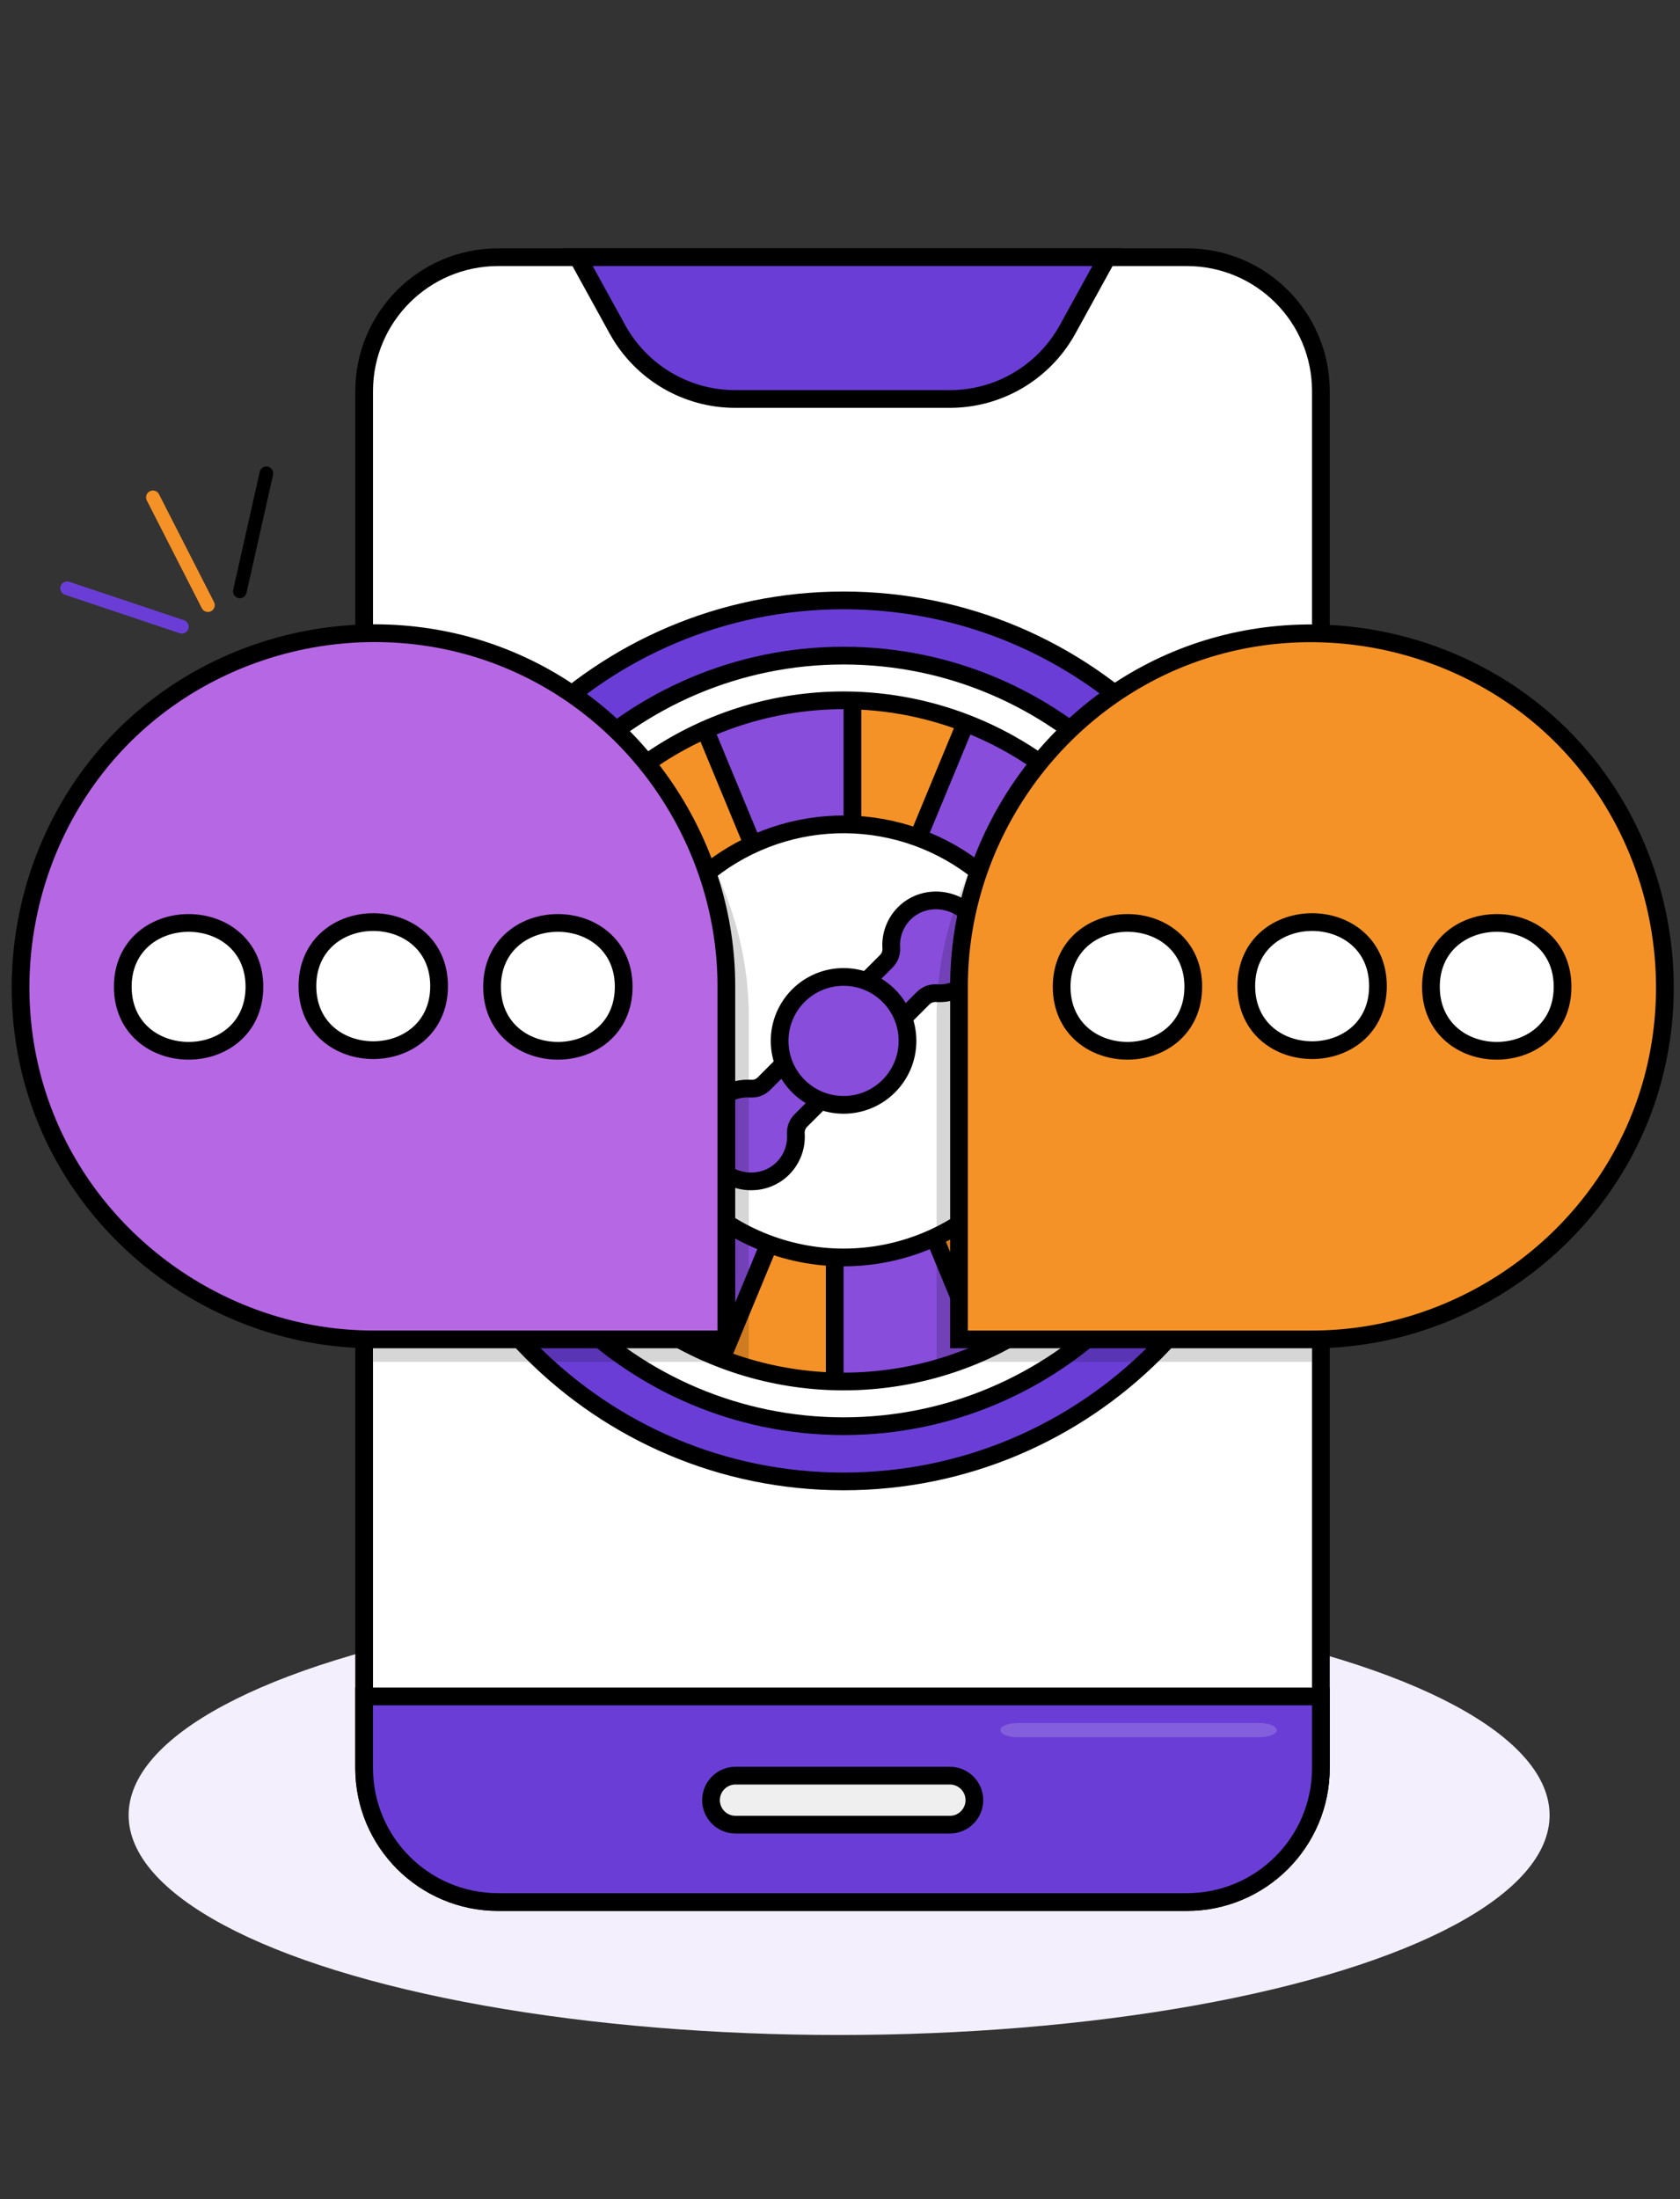 <svg width="457" height="598" viewBox="0 0 457 598" fill="none" xmlns="http://www.w3.org/2000/svg">
<rect x="0" y="0" width="457" height="598" fill="#333333" stroke="none"/>
<ellipse cx="228.257" cy="493.579" rx="193.268" ry="59.764" fill="#F4EFFC"/>
<path d="M322.845 69.933H297.301H161.066H135.522C115.375 69.933 99.053 86.24 99.053 106.377V463.735V480.752C99.053 500.888 115.375 517.195 135.522 517.195H322.845C342.992 517.195 359.314 500.888 359.314 480.752V463.735V106.377C359.314 86.24 342.992 69.933 322.845 69.933Z" fill="white" stroke="black" stroke-width="4.82"/>
<path d="M101.463 461.287H99.053V463.697V480.727C99.053 500.875 115.373 517.195 135.522 517.195H322.845C342.993 517.195 359.314 500.875 359.314 480.727V463.697V461.287H356.904H101.463Z" fill="#6A3ED6" stroke="black" stroke-width="4.82"/>
<path d="M161.226 69.933H157.148L159.115 73.505L168.035 89.699L168.038 89.706L168.042 89.712C174.495 101.264 186.679 108.49 199.962 108.49H258.404C271.687 108.49 283.871 101.264 290.324 89.712L290.328 89.706L290.331 89.699L299.251 73.505L301.218 69.933H297.14H161.226Z" fill="#6A3ED6" stroke="black" stroke-width="4.82"/>
<path d="M200.075 496.154H258.39C262.071 496.154 265.056 493.169 265.056 489.488C265.056 485.807 262.071 482.822 258.39 482.822H200.075C196.394 482.822 193.409 485.807 193.409 489.488C193.409 493.169 196.394 496.154 200.075 496.154Z" fill="#EFEFEF" stroke="black" stroke-width="4.82"/>
<path d="M229.47 402.818C295.623 402.818 349.251 349.19 349.251 283.037C349.251 216.884 295.623 163.256 229.47 163.256C163.316 163.256 109.688 216.884 109.688 283.037C109.688 349.19 163.316 402.818 229.47 402.818Z" fill="#6A3ED6" stroke="black" stroke-width="4.82"/>
<path d="M328.159 283.036C328.175 296 325.63 308.839 320.668 320.815L299.248 352.822C290.086 361.99 279.21 369.266 267.24 374.237L229.47 381.725C216.507 381.742 203.668 379.196 191.691 374.235L159.685 352.814C150.517 343.652 143.24 332.777 138.27 320.806L159.69 213.247C168.852 204.079 179.727 196.803 191.698 191.832L229.47 184.347C242.434 184.331 255.272 186.877 267.249 191.838L299.252 213.253C308.256 222.25 315.438 232.901 320.402 244.622L328.159 283.036Z" fill="#F59227"/>
<path d="M138.273 245.259C133.311 257.235 130.765 270.074 130.781 283.037L175.855 285.532L181.883 259.482L138.277 245.259H138.273Z" fill="#8AB56F"/>
<path d="M165.825 269.021C165.825 270.449 166.106 271.863 166.652 273.183C167.199 274.502 168 275.701 169.01 276.711C170.019 277.72 171.218 278.521 172.537 279.068C173.857 279.614 175.271 279.896 176.699 279.896C176.856 279.896 177.009 279.879 177.164 279.872L181.882 259.485L178.083 258.243C176.549 258.034 174.989 258.158 173.507 258.605C172.026 259.052 170.657 259.812 169.495 260.833C168.333 261.855 167.404 263.115 166.77 264.527C166.137 265.939 165.815 267.471 165.825 269.018V269.021Z" fill="#5C7C48"/>
<path d="M328.159 285.45L330.569 285.451V283.041V283.039C330.584 269.761 327.975 256.611 322.892 244.344L321.97 242.118L319.744 243.04L255.863 269.497C254.822 267.472 253.553 265.573 252.079 263.837L300.961 214.96L302.665 213.257L300.961 211.553C291.576 202.162 280.435 194.709 268.173 189.617L265.946 188.693L265.023 190.921L238.56 254.799C236.392 254.101 234.15 253.655 231.88 253.472V184.347V181.94L229.473 181.938C216.195 181.922 203.044 184.531 190.778 189.614L188.552 190.536L189.474 192.762L215.931 256.644C213.906 257.684 212.006 258.954 210.271 260.427L161.394 211.546L159.69 209.842L157.986 211.545C148.595 220.93 141.142 232.071 136.051 244.333L135.127 246.561L137.355 247.484L201.233 273.946C200.535 276.114 200.089 278.356 199.906 280.626H130.781H128.374L128.371 283.033C128.356 296.312 130.965 309.462 136.048 321.729L136.97 323.955L139.196 323.033L203.078 296.575C204.118 298.601 205.387 300.5 206.861 302.235L157.979 351.112L156.276 352.816L157.979 354.52C167.364 363.911 178.506 371.364 190.768 376.455L192.995 377.38L193.918 375.152L220.381 311.274C222.549 311.972 224.79 312.417 227.06 312.601V381.725V384.132L229.467 384.135C242.746 384.15 255.896 381.542 268.163 376.459L270.389 375.536L269.467 373.31L243.009 309.429C245.035 308.389 246.934 307.119 248.669 305.645L297.546 354.527L299.25 356.231L300.954 354.528C310.345 345.142 317.798 334.001 322.889 321.738L323.814 319.511L321.586 318.588L257.708 292.126C258.406 289.958 258.851 287.716 259.034 285.446L328.159 285.45Z" fill="#884DDB" stroke="black" stroke-width="4.82"/>
<path d="M288.355 283.037V283.037C288.352 269.655 283.792 256.674 275.426 246.23C267.061 235.786 255.387 228.502 242.329 225.578C229.271 222.654 215.606 224.264 203.585 230.143C191.564 236.022 181.904 245.819 176.195 257.922L176.098 258.127L176.041 258.347L170.784 278.681L170.727 278.9L170.712 279.125C170.627 280.42 170.584 281.724 170.584 283.037C170.584 298.655 176.788 313.633 187.831 324.676C198.875 335.719 213.852 341.923 229.47 341.923C245.087 341.923 260.065 335.719 271.108 324.676C282.151 313.633 288.355 298.655 288.355 283.037Z" fill="white" stroke="black" stroke-width="4.82"/>
<path d="M176.699 279.895C179.41 279.896 182.025 278.883 184.028 277.056C186.031 275.228 187.279 272.718 187.526 270.017C187.774 267.317 187.003 264.621 185.365 262.46C183.727 260.299 181.341 258.828 178.674 258.336C175.484 264.892 173.601 272.008 173.131 279.284C174.278 279.687 175.484 279.893 176.699 279.895Z" fill="#E57C35"/>
<path d="M124.703 283.037C124.703 340.807 171.7 387.804 229.47 387.804C287.24 387.804 334.236 340.807 334.236 283.037C334.236 225.267 287.24 178.271 229.47 178.271C171.7 178.271 124.703 225.267 124.703 283.037ZM178.018 206.034C193.247 195.858 211.153 190.426 229.469 190.426C254.023 190.454 277.562 200.22 294.925 217.582C312.287 234.945 322.053 258.486 322.081 283.04C322.081 301.356 316.649 319.26 306.473 334.489C296.297 349.719 281.833 361.589 264.911 368.599C247.988 375.608 229.367 377.442 211.402 373.869C193.438 370.295 176.936 361.475 163.984 348.523C151.032 335.571 142.212 319.069 138.638 301.105C135.065 283.14 136.899 264.519 143.908 247.596C150.918 230.674 162.788 216.21 178.018 206.034Z" fill="white" stroke="black" stroke-width="4.82"/>
<path d="M173.993 269.021C179.26 269.021 183.53 264.751 183.53 259.485C183.53 254.218 179.26 249.948 173.993 249.948C168.727 249.948 164.457 254.218 164.457 259.485C164.457 264.751 168.727 269.021 173.993 269.021Z" fill="white"/>
<path d="M217.902 304.635L217.915 304.622L217.928 304.608L232.458 290.079L234.162 288.375L232.458 286.671L225.836 280.049L224.132 278.345L222.428 280.049L207.898 294.579L207.885 294.592L207.872 294.605C207.408 295.084 206.848 295.457 206.228 295.702C205.616 295.943 204.96 296.052 204.304 296.023C202.571 295.895 200.831 296.139 199.201 296.739C197.558 297.343 196.066 298.294 194.824 299.527L194.818 299.533C189.906 304.445 190.178 312.438 195.123 317.384L196.806 315.701L195.123 317.384C200.069 322.329 208.062 322.601 212.974 317.689L212.98 317.683C214.213 316.441 215.164 314.949 215.768 313.306C216.368 311.676 216.612 309.936 216.484 308.203C216.455 307.547 216.564 306.891 216.805 306.279C217.05 305.659 217.423 305.099 217.902 304.635Z" fill="#884DDB" stroke="black" stroke-width="4.82"/>
<path d="M251.041 271.495L251.054 271.481L251.067 271.468C251.531 270.99 252.092 270.616 252.712 270.371C253.324 270.13 253.979 270.021 254.636 270.05C256.368 270.178 258.108 269.934 259.739 269.334C261.381 268.73 262.874 267.779 264.116 266.546L264.121 266.54C269.034 261.628 268.762 253.635 263.816 248.69L262.134 250.372L263.816 248.69C258.871 243.744 250.878 243.472 245.966 248.384L245.96 248.39C244.727 249.632 243.776 251.124 243.171 252.767C242.571 254.397 242.327 256.137 242.455 257.87C242.485 258.527 242.375 259.182 242.134 259.794C241.89 260.414 241.516 260.975 241.038 261.439L241.024 261.451L241.011 261.465L226.482 275.994L224.778 277.698L226.482 279.402L233.104 286.024L234.808 287.728L236.512 286.024L251.041 271.495Z" fill="#884DDB" stroke="black" stroke-width="4.82"/>
<path d="M229.47 300.428C239.075 300.428 246.862 292.642 246.862 283.037C246.862 273.432 239.075 265.645 229.47 265.645C219.865 265.645 212.078 273.432 212.078 283.037C212.078 292.642 219.865 300.428 229.47 300.428Z" fill="#884DDB" stroke="black" stroke-width="4.82"/>
<path opacity="0.2" d="M348.414 183.547V183.181C336.248 183.122 324.024 185.369 312.488 190.162C277.925 204.541 254.769 239.198 254.769 276.656V370.3H263.282H348.414H356.927V183.181C354.092 183.164 351.249 183.3 348.414 183.547Z" fill="black" fill-opacity="0.81"/>
<path opacity="0.2" d="M148.014 191.004C135.9 185.615 122.943 183.104 110.045 183.155V183.547C107.21 183.308 104.367 183.147 101.532 183.155V370.3H110.045H195.177H203.69V276.655C203.69 239.955 181.556 205.902 148.014 191.004Z" fill="black" fill-opacity="0.81"/>
<path d="M320.076 179.43C284.615 194.182 260.872 229.716 260.872 268.149V361.793V364.203H263.282H356.927C394.571 364.203 429.486 341.508 444.771 307.097C460.583 271.55 452.811 228.858 425.651 201.008L425.649 201.006C398.485 173.223 355.978 164.493 320.076 179.43ZM320.076 179.43L321.001 181.655L320.076 179.43Z" fill="#F59227" stroke="black" stroke-width="4.82"/>
<path d="M34.383 199.411L34.38 199.413C6.606 226.577 -2.124 269.076 12.813 304.994L12.813 304.995C27.574 340.446 63.099 364.198 101.532 364.198H195.176H197.586V361.788V268.143C197.586 230.491 174.891 195.576 140.479 180.291C104.924 164.478 62.242 172.251 34.383 199.411Z" fill="#B667E3" stroke="black" stroke-width="4.82"/>
<path d="M425.055 268.311C425.055 262.645 422.825 258.235 419.372 255.276C415.969 252.359 411.515 250.96 407.151 250.96C402.787 250.96 398.333 252.359 394.931 255.276C391.478 258.235 389.247 262.645 389.247 268.311C389.247 273.994 391.475 278.419 394.927 281.39C398.329 284.319 402.785 285.725 407.151 285.725C411.518 285.725 415.973 284.319 419.375 281.39C422.827 278.419 425.055 273.994 425.055 268.311Z" fill="white" stroke="black" stroke-width="4.82"/>
<path d="M119.442 268.141C119.442 262.458 117.214 258.033 113.761 255.061C110.358 252.133 105.902 250.727 101.534 250.727C97.167 250.727 92.71 252.133 89.307 255.061C85.855 258.033 83.626 262.458 83.626 268.141C83.626 273.824 85.855 278.25 89.307 281.221C92.71 284.15 97.167 285.556 101.534 285.556C105.902 285.556 110.358 284.15 113.761 281.221C117.214 278.25 119.442 273.824 119.442 268.141Z" fill="white" stroke="black" stroke-width="4.82"/>
<path d="M69.207 268.311C69.207 262.645 66.976 258.235 63.523 255.276C60.121 252.359 55.667 250.96 51.303 250.96C46.939 250.96 42.485 252.359 39.083 255.276C35.63 258.235 33.399 262.645 33.399 268.311C33.399 273.994 35.627 278.419 39.079 281.39C42.481 284.319 46.937 285.725 51.303 285.725C55.669 285.725 60.125 284.319 63.527 281.39C66.979 278.419 69.207 273.994 69.207 268.311Z" fill="white" stroke="black" stroke-width="4.82"/>
<path d="M374.837 268.141C374.837 262.458 372.609 258.033 369.156 255.061C365.753 252.133 361.296 250.727 356.929 250.727C352.562 250.727 348.105 252.133 344.702 255.061C341.249 258.033 339.021 262.458 339.021 268.141C339.021 273.824 341.249 278.25 344.702 281.221C348.105 284.15 352.562 285.556 356.929 285.556C361.296 285.556 365.753 284.15 369.156 281.221C372.609 278.25 374.837 273.824 374.837 268.141Z" fill="white" stroke="black" stroke-width="4.82"/>
<path d="M324.602 268.311C324.602 262.645 322.371 258.235 318.918 255.276C315.516 252.359 311.062 250.96 306.698 250.96C302.334 250.96 297.88 252.359 294.478 255.276C291.025 258.235 288.794 262.645 288.794 268.311C288.794 273.994 291.022 278.419 294.474 281.391C297.876 284.319 302.332 285.725 306.698 285.725C311.064 285.725 315.52 284.319 318.922 281.391C322.374 278.419 324.602 273.994 324.602 268.311Z" fill="white" stroke="black" stroke-width="4.82"/>
<path d="M169.66 268.311C169.66 262.645 167.43 258.235 163.977 255.276C160.575 252.359 156.12 250.96 151.757 250.96C147.393 250.96 142.939 252.359 139.536 255.276C136.083 258.235 133.853 262.645 133.853 268.311C133.853 273.994 136.08 278.419 139.532 281.39C142.935 284.319 147.39 285.725 151.757 285.725C156.123 285.725 160.579 284.319 163.981 281.39C167.433 278.419 169.66 273.994 169.66 268.311Z" fill="white" stroke="black" stroke-width="4.82"/>
<path d="M56.554 164.541L41.597 135.242" stroke="#F59227" stroke-width="3.717" stroke-linecap="round"/>
<path d="M65.243 160.8L72.467 128.706" stroke="black" stroke-width="3.717" stroke-linecap="round"/>
<path d="M49.459 170.413L18.266 159.964" stroke="#6A3ED6" stroke-width="3.717" stroke-linecap="round"/>
<path d="M272.116 470.445C272.116 471.51 274.22 472.373 276.816 472.373L342.604 472.373C345.199 472.373 347.303 471.51 347.303 470.445C347.303 469.38 345.199 468.517 342.604 468.517L276.816 468.517C274.22 468.517 272.116 469.38 272.116 470.445Z" fill="white" fill-opacity="0.17"/>
</svg>
